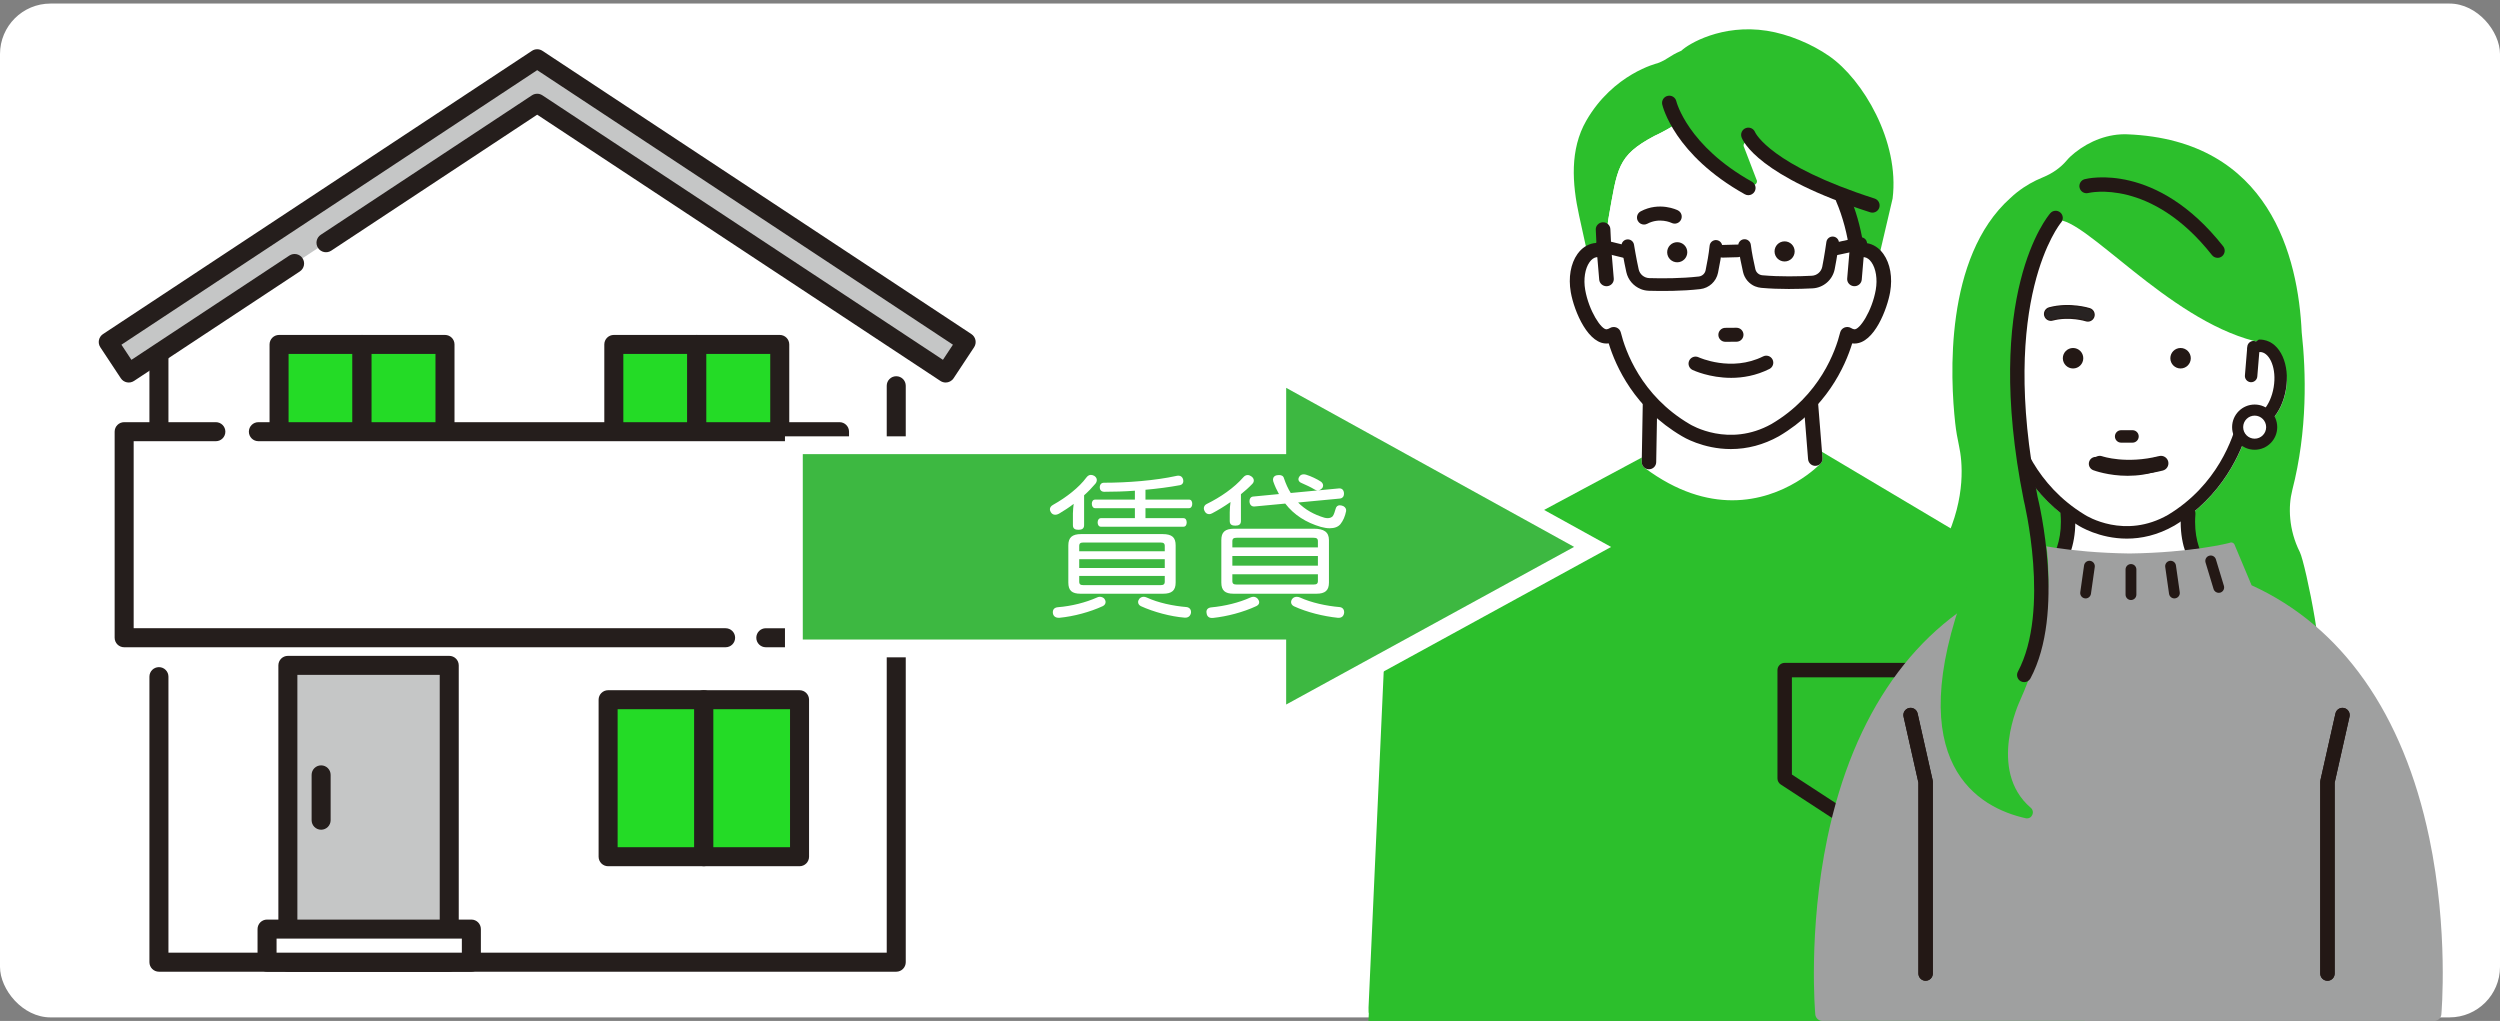 <?xml version="1.0" encoding="UTF-8"?><svg id="_レイヤー_2" xmlns="http://www.w3.org/2000/svg" xmlns:xlink="http://www.w3.org/1999/xlink" viewBox="0 0 1403.27 573.07"><rect x="0" y="0" width="1403.27" height="573.07" fill="#808080" stroke="none"/><defs><style>.cls-1{fill:none;}.cls-2{clip-path:url(#clippath);}.cls-3{fill:#fff;}.cls-4{fill:#9fa0a0;}.cls-5{fill:#c5c6c6;}.cls-6{fill:#251e1c;}.cls-7{fill:#231815;}.cls-8{fill:#3db841;}.cls-9{fill:#2cbf2c;}.cls-10{fill:#282322;}.cls-11{fill:#24db26;}</style><clipPath id="clippath"><rect class="cls-1" x="753.46" width="624.73" height="573.07"/></clipPath></defs><g id="line"><g><rect class="cls-3" y="2" width="1403.27" height="569.07" rx="28.35" ry="28.35"/><g><polygon class="cls-3" points="89.21 540.09 503.07 540.09 503.07 187.98 301.53 57.97 89.21 192.91 89.21 540.09"/><path class="cls-6" d="M89.21,359.7c-2.95,0-5.34-2.39-5.34-5.34V192.91c0-2.95,2.39-5.34,5.34-5.34s5.34,2.39,5.34,5.34v161.46c0,2.95-2.39,5.34-5.34,5.34Z"/><path class="cls-6" d="M503.07,545.43H89.21c-2.95,0-5.34-2.39-5.34-5.34v-160.28c0-2.95,2.39-5.34,5.34-5.34s5.34,2.39,5.34,5.34v154.94H497.73V216.52c0-2.95,2.39-5.34,5.34-5.34s5.34,2.39,5.34,5.34v323.57c0,2.95-2.39,5.34-5.34,5.34Z"/><g><g><rect class="cls-11" x="341.34" y="392.76" width="53.72" height="88.12"/><path class="cls-6" d="M395.07,486.22h-53.73c-2.95,0-5.34-2.39-5.34-5.34v-88.12c0-2.95,2.39-5.34,5.34-5.34h53.73c2.95,0,5.34,2.39,5.34,5.34v88.12c0,2.95-2.39,5.34-5.34,5.34Zm-48.39-10.68h43.05v-77.45h-43.05v77.45Z"/></g><g><rect class="cls-11" x="395.07" y="392.76" width="53.72" height="88.12"/><path class="cls-6" d="M448.79,486.22h-53.72c-2.95,0-5.34-2.39-5.34-5.34v-88.12c0-2.95,2.39-5.34,5.34-5.34h53.72c2.95,0,5.34,2.39,5.34,5.34v88.12c0,2.95-2.39,5.34-5.34,5.34Zm-48.39-10.68h43.05v-77.45h-43.05v77.45Z"/></g></g><g><g><g><rect class="cls-11" x="156.64" y="193.34" width="46.57" height="77.28"/><path class="cls-6" d="M203.21,275.96h-46.57c-2.95,0-5.34-2.39-5.34-5.34v-77.28c0-2.95,2.39-5.34,5.34-5.34h46.57c2.95,0,5.34,2.39,5.34,5.34v77.28c0,2.95-2.39,5.34-5.34,5.34Zm-41.23-10.68h35.89v-66.61h-35.89v66.61Z"/></g><g><rect class="cls-11" x="203.21" y="193.34" width="46.57" height="77.28"/><path class="cls-6" d="M249.78,275.96h-46.57c-2.95,0-5.34-2.39-5.34-5.34v-77.28c0-2.95,2.39-5.34,5.34-5.34h46.57c2.95,0,5.34,2.39,5.34,5.34v77.28c0,2.95-2.39,5.34-5.34,5.34Zm-41.23-10.68h35.89v-66.61h-35.89v66.61Z"/></g></g><g><g><rect class="cls-11" x="344.54" y="193.34" width="46.57" height="77.28"/><path class="cls-6" d="M391.11,275.96h-46.57c-2.95,0-5.34-2.39-5.34-5.34v-77.28c0-2.95,2.39-5.34,5.34-5.34h46.57c2.95,0,5.34,2.39,5.34,5.34v77.28c0,2.95-2.39,5.34-5.34,5.34Zm-41.23-10.68h35.89v-66.61h-35.89v66.61Z"/></g><g><rect class="cls-11" x="391.11" y="193.34" width="46.57" height="77.28"/><path class="cls-6" d="M437.68,275.96h-46.57c-2.95,0-5.34-2.39-5.34-5.34v-77.28c0-2.95,2.39-5.34,5.34-5.34h46.57c2.95,0,5.34,2.39,5.34,5.34v77.28c0,2.95-2.39,5.34-5.34,5.34Zm-41.23-10.68h35.89v-66.61h-35.89v66.61Z"/></g></g></g><g><g><rect class="cls-5" x="161.59" y="373.49" width="90.57" height="166.61"/><path class="cls-6" d="M252.16,545.43h-90.57c-2.95,0-5.34-2.39-5.34-5.34v-166.61c0-2.95,2.39-5.34,5.34-5.34h90.57c2.95,0,5.34,2.39,5.34,5.34v166.61c0,2.95-2.39,5.34-5.34,5.34Zm-85.24-10.68h79.9v-155.93h-79.9v155.93Z"/></g><g><rect class="cls-3" x="149.9" y="521.5" width="114.68" height="18.59"/><path class="cls-6" d="M264.58,545.43h-114.68c-2.95,0-5.34-2.39-5.34-5.34v-18.59c0-2.95,2.39-5.34,5.34-5.34h114.68c2.95,0,5.34,2.39,5.34,5.34v18.59c0,2.95-2.39,5.34-5.34,5.34Zm-109.34-10.68h104v-7.91h-104v7.91Z"/></g><path class="cls-6" d="M180.25,465.73c-2.95,0-5.34-2.39-5.34-5.34v-25.45c0-2.95,2.39-5.34,5.34-5.34s5.34,2.39,5.34,5.34v25.45c0,2.95-2.39,5.34-5.34,5.34Z"/></g><g><polygon class="cls-3" points="542.31 191.97 301.53 32.98 60.76 191.97 72.26 209.37 301.53 57.97 530.81 209.37 542.31 191.97"/><g><polygon class="cls-5" points="301.53 32.98 60.76 191.97 72.26 209.37 165.35 147.9 182.99 136.25 301.53 57.97 530.81 209.37 542.31 191.97 301.53 32.98"/><path class="cls-6" d="M530.81,214.71c-1.01,0-2.03-.28-2.94-.88L301.53,64.37l-115.6,76.33c-2.46,1.62-5.77,.95-7.4-1.51-1.63-2.46-.95-5.77,1.51-7.4l118.54-78.28c1.78-1.18,4.1-1.18,5.88,0l224.82,148.46,5.61-8.49L301.53,39.38,68.16,193.49l5.61,8.49,88.64-58.53c2.46-1.62,5.77-.95,7.4,1.51,1.63,2.46,.95,5.77-1.51,7.4l-93.09,61.47c-2.46,1.62-5.77,.95-7.4-1.51l-11.5-17.4c-.78-1.18-1.06-2.62-.78-4.01,.28-1.39,1.11-2.61,2.29-3.39L298.59,28.53c1.78-1.18,4.1-1.18,5.88,0l240.78,158.99c1.18,.78,2,2,2.29,3.39,.28,1.39,0,2.83-.78,4.01l-11.5,17.4c-1.03,1.55-2.73,2.4-4.46,2.4Z"/></g></g><g><rect class="cls-3" x="69.69" y="242.31" width="401.54" height="115.66"/><path class="cls-6" d="M407.29,363.31H69.69c-2.95,0-5.34-2.39-5.34-5.34v-115.66c0-2.95,2.39-5.34,5.34-5.34h51.47c2.95,0,5.34,2.39,5.34,5.34s-2.39,5.34-5.34,5.34h-46.13v104.98H407.29c2.95,0,5.34,2.39,5.34,5.34s-2.39,5.34-5.34,5.34Z"/><path class="cls-6" d="M471.23,363.31h-41.37c-2.95,0-5.34-2.39-5.34-5.34s2.39-5.34,5.34-5.34h36.03v-104.98H145.03c-2.95,0-5.34-2.39-5.34-5.34s2.39-5.34,5.34-5.34H471.23c2.95,0,5.34,2.39,5.34,5.34v115.66c0,2.95-2.39,5.34-5.34,5.34Z"/></g></g><g class="cls-2"><g><path class="cls-9" d="M933.81,250.24l-126.81,68h0c-28.51,13.45-29.92,49.91-29.92,49.91l-9.03,200.03c0,.32,.01,.51,.03,.59-.03,.47-.04,.6,0,0,.06,.37,.2-1.34,.34-3.17,0,.59-.03,1.62-.09,3.25-.06,1.21-.14,2.61-.22,4.21h402.13c-.08-1.6-.16-3-.22-4.21-.05-1.62-.08-2.65-.09-3.25,.13,1.83,.28,3.54,.34,3.17,.04,.6,.03,.47,0,0,.01-.09,.02-.28,.03-.59l-9.03-200.03s-1.41-36.46-29.92-49.91h0l-115.27-68.54-82.26,.54Z"/><g><path class="cls-3" d="M1018.93,257.44l-4.66-58.17h-87.63l-1.06,60.09c54.18,40.4,93.36-1.91,93.36-1.91Z"/><path class="cls-3" d="M972.35,280.81c-14.28,0-30.98-4.61-49.21-18.2-1.05-.78-1.65-2.02-1.63-3.32l1.06-60.09c.04-2.21,1.84-3.99,4.06-3.99h87.64c2.11,0,3.87,1.62,4.04,3.73l4.66,58.18c.09,1.13-.3,2.25-1.07,3.08-.28,.3-19.59,20.61-49.55,20.61Zm-42.69-23.48c45.12,32.38,78.3,5.01,85.07-1.42l-4.22-52.58h-79.9l-.95,54Z"/></g><path class="cls-7" d="M925.57,263.41s-.05,0-.07,0c-2.24-.04-4.02-1.89-3.98-4.13l1.06-60.09c.04-2.21,1.84-3.99,4.06-3.99h87.64c2.11,0,3.87,1.62,4.04,3.73l4.66,58.18c.18,2.23-1.49,4.19-3.72,4.37-2.23,.17-4.19-1.49-4.37-3.72l-4.36-54.44h-79.9l-.99,56.1c-.04,2.22-1.85,3.99-4.06,3.99Z"/><path class="cls-9" d="M1026.81,31.52c-9.97-6.93-23.08-12.38-35.02-14.25-25.26-3.95-44.14,7.39-48.02,11.19-7.3,3.15-7.28,4.74-13.41,7.04,0,0-24.83,5.85-40.01,32.31-9.2,16.04-7.94,35.17-3.96,53.3l4.68,21.29c1.27-1.03,2.71-1.71,4.29-1.97,1.7-.27,3.4-.02,5.05,.65l2.35-17.97c5.13-28.92,4.88-35.62,25.89-46.81,0,0,11.88-5.22,20.88-13.23,34.89-16.03,60.15,8.01,77.66,35.49,0,0,10.45,11.67,7.25,12.98,.98,2.26,3.38,10.49,5.27,17.89,1.26,4.92,2.28,9.47,2.52,11.65,1.65-.67,3.35-.92,5.05-.65,2.89,.47,5.3,2.36,7.05,5.18l8.01-34.2c4-32.06-16.74-66.83-35.52-79.88Z"/><path class="cls-3" d="M949.53,63.06c34.89-16.03,60.15,8.01,77.66,35.49,0,0,10.45,11.67,7.25,12.98,.98,2.26,3.38,10.49,5.27,17.89,1.26,4.92,2.28,9.47,2.52,11.65,1.65-.67,3.35-.92,5.05-.65,7.3,1.2,11.62,11.45,9.63,22.89-1.99,11.44-9.52,26.64-16.83,25.44-1.15-.19-2.22-.63-3.21-1.24-2.56,10.34-11.71,37.03-40.51,53.94-26.5,14.77-50.07,0-50.07,0-28.8-16.91-37.95-43.59-40.51-53.94-.99,.61-2.06,1.04-3.21,1.24-7.31,1.19-14.84-14-16.83-25.44-1.98-11.44,2.33-21.69,9.63-22.89,1.7-.27,3.4-.02,5.05,.65l2.35-17.97c5.13-28.92,4.88-35.62,25.89-46.81,0,0,11.88-5.22,20.88-13.23Z"/><g><path class="cls-7" d="M1047.84,137.11c-.88-.14-1.76-.19-2.65-.14-1.34-8.93-4.13-18.86-7.55-26.75-.74-1.72-2.78-2.51-4.55-1.8-1.77,.72-2.59,2.7-1.85,4.41,3.63,8.35,6.49,19.16,7.5,28.29l-1.29,15.23c-.16,1.85,1.26,3.48,3.17,3.63,.1,0,.19,.01,.29,.01,1.79,0,3.31-1.33,3.45-3.09l1.12-13.19c.41-.03,.82-.03,1.21,.03,4.64,.76,8.57,8.75,6.79,19-2.08,11.95-9.21,23.25-12.82,22.69-.64-.11-1.28-.36-1.95-.77-.95-.58-2.12-.68-3.16-.27-1.04,.41-1.81,1.28-2.07,2.34-2.52,10.2-11.37,35.66-38.86,51.8-24.26,13.52-45.57,.64-46.55,.04-27.57-16.18-36.41-41.64-38.93-51.84-.26-1.06-1.03-1.93-2.07-2.34-1.04-.41-2.21-.31-3.16,.28-.66,.41-1.3,.65-1.93,.76-3.62,.6-10.75-10.73-12.83-22.68-1.78-10.25,2.15-18.24,6.78-19,.39-.06,.8-.06,1.22-.03l1.12,13.19c.15,1.76,1.67,3.09,3.45,3.09,.1,0,.19,0,.29-.01,1.91-.15,3.33-1.78,3.17-3.63l-1.31-15.49-.6-12.28c-.09-1.86-1.7-3.29-3.63-3.21-1.91,.09-3.39,1.67-3.3,3.53l.39,8.04c-.65,0-1.3,.05-1.95,.16-9.34,1.53-14.82,13.29-12.48,26.77,1.86,10.72,9.86,29.99,20.84,28.21,.09-.01,.18-.03,.27-.05,3.79,12.63,14.19,36.54,40.98,52.26,.68,.43,11.66,7.14,27.12,7.14,7.95,0,17.09-1.77,26.62-7.09,26.86-15.77,37.28-39.68,41.07-52.31,.09,.02,.19,.04,.28,.05,.48,.08,.95,.12,1.42,.12,10.21,0,17.63-18.07,19.41-28.32,2.34-13.48-3.14-25.24-12.49-26.77Z"/><path class="cls-7" d="M971.53,252.06c-15.75,0-26.99-6.94-27.46-7.24-26.54-15.57-37.11-39.09-41.09-52.08-11.25,1.54-19.4-17.91-21.29-28.75-1.43-8.25-.06-16.06,3.75-21.42,2.4-3.37,5.59-5.47,9.24-6.07,.46-.07,.93-.12,1.4-.15l-.36-7.4c-.05-1.05,.31-2.06,1.03-2.84,.74-.81,1.76-1.29,2.87-1.34,2.26-.14,4.18,1.61,4.29,3.8l.6,12.28,1.31,15.47c.09,1.05-.24,2.07-.92,2.88-.71,.84-1.71,1.35-2.83,1.44-.11,0-.22,.01-.34,.01-2.11,0-3.9-1.61-4.08-3.67l-1.07-12.64c-.19,0-.37,.02-.54,.04-1.37,.23-2.7,1.18-3.82,2.77-2.54,3.57-3.48,9.52-2.44,15.51,2.07,11.89,9.18,22.64,12.11,22.17,.56-.09,1.12-.31,1.71-.67,1.11-.68,2.5-.81,3.72-.33,1.22,.48,2.14,1.52,2.45,2.77,2.5,10.12,11.27,35.39,38.64,51.45,.9,.56,22.01,13.28,45.93-.05,27.29-16.02,36.06-41.28,38.56-51.4,.31-1.25,1.22-2.28,2.44-2.77,1.22-.48,2.61-.36,3.72,.32,.59,.36,1.16,.59,1.72,.68,2.98,.5,10.04-10.32,12.1-22.17,1.04-5.99,.1-11.93-2.44-15.5-1.13-1.59-2.45-2.54-3.83-2.77-.17-.03-.34-.04-.53-.05l-1.07,12.64c-.18,2.17-2.16,3.85-4.43,3.65-1.1-.09-2.11-.6-2.82-1.44-.69-.81-1.01-1.83-.92-2.88l1.29-15.23c-1-8.94-3.85-19.71-7.45-27.99-.42-.97-.44-2.05-.04-3.03,.41-1.01,1.2-1.79,2.22-2.21,2.08-.85,4.48,.11,5.36,2.13,3.33,7.67,6.13,17.48,7.51,26.35,.74-.03,1.48,.04,2.21,.16h0c3.65,.6,6.85,2.7,9.25,6.08,3.82,5.37,5.18,13.17,3.75,21.42-1.57,9.04-8.8,28.84-20.03,28.84-.43-.02-.84-.03-1.26-.08-3.99,12.99-14.57,36.52-41.19,52.14-8.54,4.76-17.61,7.17-26.94,7.17Zm-68.12-60.65c.27,0,.53,.18,.61,.45,3.8,12.69,14.15,36.32,40.7,51.9,.48,.3,11.41,7.05,26.81,7.05,9.12,0,17.98-2.36,26.32-7.01,26.6-15.61,36.97-39.25,40.77-51.94,.09-.31,.4-.5,.73-.44l.26,.05c.44,.07,.92,.09,1.31,.11,9.87,0,17.11-18.11,18.8-27.8,1.35-7.8,.03-15.46-3.54-20.48-2.2-3.1-5.12-5.02-8.43-5.57-.82-.13-1.67-.17-2.51-.13-.33,.04-.61-.21-.66-.53-1.34-8.91-4.15-18.86-7.51-26.59-.61-1.4-2.28-2.06-3.73-1.47-.71,.29-1.26,.83-1.54,1.52-.27,.67-.26,1.4,.03,2.06,3.64,8.39,6.53,19.3,7.54,28.47l-1.29,15.35c-.06,.71,.16,1.4,.63,1.96,.49,.58,1.19,.94,1.97,1,.08,0,.16,0,.24,0,1.47,0,2.71-1.11,2.83-2.52l1.12-13.19c.03-.3,.27-.55,.57-.57,.51-.04,.95-.03,1.36,.04,1.72,.28,3.33,1.42,4.65,3.28,2.77,3.9,3.76,10.04,2.65,16.45-2,11.52-9.18,23.92-13.54,23.2-.73-.12-1.44-.4-2.18-.85-.78-.47-1.75-.56-2.6-.22-.85,.33-1.48,1.05-1.69,1.9-2.54,10.27-11.45,35.93-39.16,52.19-24.57,13.69-46.28,.6-47.2,.03-27.77-16.3-36.67-41.95-39.21-52.22-.21-.86-.84-1.57-1.69-1.9-.85-.34-1.83-.25-2.6,.23-.73,.45-1.43,.72-2.16,.84-4.35,.71-11.54-11.64-13.55-23.19-1.11-6.4-.12-12.56,2.65-16.45,1.33-1.86,2.93-3,4.65-3.28,.42-.06,.87-.08,1.37-.04,.31,.02,.55,.27,.58,.57l1.12,13.19c.13,1.49,1.51,2.65,3.06,2.51,.78-.06,1.48-.42,1.97-1,.47-.55,.69-1.25,.63-1.96l-1.31-15.49-.6-12.3c-.08-1.53-1.41-2.67-2.98-2.61-.78,.04-1.49,.37-2,.93-.49,.54-.74,1.22-.7,1.94l.39,8.04c0,.17-.05,.34-.17,.46-.12,.12-.28,.2-.45,.2-.62,0-1.24,.05-1.85,.15-3.31,.54-6.22,2.47-8.42,5.56-3.57,5.02-4.89,12.68-3.54,20.48,1.83,10.5,9.6,29.4,20.12,27.69l.25-.04s.08-.01,.12-.01Z"/></g><g><g><path class="cls-7" d="M996.07,141.17c.02,3.12,2.58,5.63,5.69,5.6,3.12-.02,5.62-2.57,5.6-5.69-.02-3.12-2.57-5.63-5.69-5.6-3.12,.02-5.63,2.57-5.6,5.69Z"/><path class="cls-7" d="M935.8,141.63c.02,3.12,2.57,5.63,5.69,5.6,3.12-.02,5.62-2.57,5.6-5.69-.02-3.12-2.57-5.63-5.69-5.6-3.12,.02-5.63,2.57-5.6,5.69Z"/></g><g><path class="cls-7" d="M974.75,191.33c1.9-.02,3.42-1.57,3.41-3.46-.02-1.9-1.57-3.42-3.46-3.41l-6.27,.05c-1.9,.02-3.42,1.57-3.41,3.46,.01,1.9,1.56,3.42,3.46,3.41l6.27-.05Z"/><path class="cls-7" d="M966.96,191.57c-.46-.19-.89-.47-1.26-.84-.74-.73-1.16-1.71-1.17-2.76,0-1.05,.39-2.03,1.12-2.78,.73-.75,1.71-1.16,2.76-1.17l6.27-.05c1.05,0,2.03,.39,2.78,1.13,.74,.73,1.16,1.71,1.17,2.76,0,1.05-.39,2.03-1.12,2.78-.73,.75-1.71,1.16-2.76,1.17h0l-6.27,.05c-.53,0-1.04-.1-1.51-.29Zm8.88-6.41c-.36-.15-.74-.22-1.14-.22l-6.27,.05c-.79,0-1.53,.32-2.08,.88-.55,.56-.86,1.31-.85,2.1,0,.79,.32,1.53,.88,2.08,.56,.55,1.31,.86,2.1,.85l6.27-.05c.79,0,1.53-.32,2.08-.88,.55-.56,.86-1.31,.85-2.1,0-.79-.32-1.53-.88-2.08-.28-.27-.6-.49-.95-.63Zm-1.09,6.17h0s0,0,0,0Z"/></g></g><path class="cls-7" d="M922.8,126.05c-1.41,0-2.78-.76-3.49-2.1-1.02-1.92-.28-4.31,1.64-5.33,10.55-5.58,20.43-.77,20.84-.56,1.95,.97,2.74,3.34,1.76,5.29-.97,1.94-3.32,2.73-5.27,1.77-.32-.15-6.79-3.16-13.65,.47-.59,.31-1.22,.46-1.84,.46Z"/><path class="cls-7" d="M971.66,212.09c-12.05,0-21.04-4.16-21.61-4.43-1.97-.93-2.81-3.28-1.88-5.25,.93-1.96,3.28-2.8,5.24-1.88h0c.18,.09,18.44,8.42,36.25-.48,1.95-.97,4.32-.19,5.29,1.76,.97,1.95,.18,4.32-1.76,5.29-7.51,3.76-14.98,4.99-21.53,4.99Z"/><path class="cls-7" d="M1089.11,571.59c-.13,0-.26,0-.39-.02-2.17-.24-3.75-2.39-3.54-4.8l14.62-164.95c.05-.59,.21-1.16,.47-1.67l30.29-61.56c1.04-2.13,3.44-2.91,5.35-1.74,1.91,1.16,2.61,3.83,1.57,5.95l-29.9,60.78-14.54,164.06c-.2,2.26-1.92,3.95-3.92,3.95Z"/><path class="cls-9" d="M936.2,60.45c3.76,7.88,24.38,29.96,46.81,43.1,1.52,.89,3.4-.32,3.18-2.07l-7.49-19.52c-.22-1.8,1.78-3.02,3.28-2,11.93,8.16,48.57,32.6,66.37,37.72,1.49,.43,2.9-.86,2.63-2.39-3.32-18.73-24.9-113.75-114-57.53-.9,.57-1.24,1.73-.78,2.69Z"/><path class="cls-7" d="M1050.99,119.35c-.41,0-.83-.06-1.24-.19-62.65-20.07-71.41-39.9-72.2-42.09-.76-2.11,.33-4.43,2.44-5.19,2.08-.75,4.37,.3,5.16,2.35,.23,.51,8.85,18.55,67.08,37.21,2.13,.68,3.31,2.97,2.63,5.1-.55,1.72-2.15,2.82-3.86,2.82Z"/><path class="cls-7" d="M981.36,109.57c-.67,0-1.35-.17-1.98-.52-39.54-22.12-46.09-49.25-46.35-50.39-.5-2.19,.87-4.36,3.06-4.85,2.18-.5,4.35,.87,4.85,3.04,.08,.35,6.33,24.95,42.4,45.12,1.96,1.09,2.65,3.57,1.56,5.52-.74,1.33-2.12,2.08-3.54,2.08Z"/><path class="cls-7" d="M1039.98,465.93c-.77,0-1.54-.22-2.22-.66l-38.22-24.93c-1.15-.75-1.84-2.03-1.84-3.4v-60.8c0-2.24,1.82-4.06,4.06-4.06h78.11c2.24,0,4.06,1.82,4.06,4.06v60.8c0,1.4-.72,2.7-1.91,3.44l-39.89,24.93c-.66,.41-1.4,.62-2.15,.62Zm-34.17-31.18l34.21,22.31,35.78-22.36v-54.49h-69.99v54.54Z"/><g><path class="cls-7" d="M920.86,162.2c-3.96-1.62-7.01-5.09-7.99-9.46-1.41-6.29-2.65-13.94-2.7-14.26-.31-1.94,1-3.76,2.94-4.07,1.94-.31,3.76,1,4.07,2.94,.01,.08,1.26,7.76,2.62,13.84,.63,2.8,3.08,4.82,5.95,4.91,7.21,.21,17.88,.23,27.78-.89,1.91-.22,3.46-1.63,3.84-3.51,.78-3.77,1.8-9.21,2.25-13.75,.19-1.95,1.93-3.38,3.89-3.18,1.95,.2,3.38,1.93,3.18,3.89-.48,4.84-1.55,10.55-2.36,14.48-1.01,4.9-5.03,8.57-10,9.14-10.31,1.17-21.35,1.15-28.79,.93-1.64-.05-3.22-.39-4.68-.99Z"/><path class="cls-7" d="M897.81,141.36c-1.6-.65-2.52-2.4-2.1-4.13,.47-1.9,2.39-3.07,4.29-2.6l14.55,3.57c1.9,.46,3.07,2.39,2.6,4.29-.47,1.9-2.39,3.07-4.29,2.6l-14.55-3.57c-.17-.04-.34-.1-.5-.16Z"/><path class="cls-7" d="M985.24,160.78c-3.41-1.39-6.01-4.37-6.86-8.1-.9-3.92-2.09-9.6-2.68-14.42-.24-1.95,1.15-3.72,3.09-3.96,1.95-.24,3.72,1.15,3.96,3.09,.55,4.53,1.69,9.95,2.55,13.7,.43,1.87,2,3.25,3.92,3.42,9.91,.9,20.59,.64,27.79,.27,2.87-.15,5.27-2.22,5.84-5.04,1.23-6.11,2.3-13.82,2.31-13.9,.27-1.94,2.06-3.3,4.01-3.03,1.94,.27,3.3,2.06,3.03,4-.04,.32-1.11,8-2.38,14.32-1.21,6-6.32,10.42-12.43,10.73-7.44,.38-18.47,.65-28.8-.29-1.17-.11-2.29-.39-3.34-.81Z"/><path class="cls-7" d="M1027.38,143.37c-1.05-.43-1.88-1.35-2.13-2.55-.41-1.92,.81-3.81,2.73-4.21l15.73-3.36c1.92-.41,3.81,.81,4.21,2.73,.41,1.92-.81,3.81-2.73,4.21l-15.73,3.36c-.72,.15-1.44,.08-2.08-.18Z"/><path class="cls-7" d="M965.58,144.34c-1.26-.52-2.17-1.74-2.21-3.19-.05-1.96,1.49-3.59,3.45-3.65l8.47-.23c1.96-.05,3.59,1.49,3.65,3.45,.05,1.96-1.49,3.59-3.45,3.65l-8.47,.23c-.51,.01-1-.08-1.44-.26Z"/></g></g><g><path class="cls-9" d="M1286.64,275.23c8.72-33.74,7.75-66.68,5.32-88.72-1.91-41.86-17.7-107.87-97.81-111.12-10.67-.43-21.14,3.66-29.51,10.31-1.72,1.37-3.29,2.82-4.54,4.31-3.57,4.25-8.25,7.42-13.38,9.51-1.24,.5-2.55,1.08-3.91,1.74-4.56,2.23-9.65,5.42-14.41,9.94-37.19,33.25-33.69,101.2-30.92,126.32,.48,4.39,1.26,8.74,2.19,13.06,1.69,7.83,4.15,28.25-7.99,53.54-6.15,17.69-27.89,87-12.17,86.87,3.75-.03,13.22-12.89,16.89-13.3,11.54-1.07,53.07,14.51,53.07,14.51,21.65-3.07,124.44,13.06,148.36,13.3,17.43,5.91-11.09-24.65,2.41-25.39,6.89-.38-6.2-64.01-9.31-70.18-6.35-12.6-6.6-25.71-4.28-34.68Z"/><g><path class="cls-3" d="M1265.29,191.4h0c-.49-.41,.49,.39,0,0-48.82-12.54-95.23-69.58-110.79-67.88-11.13,.37-3.3-1.01-.38-.83-.08-.13-.15-.26-.25-.39-1.21-1.51-3.4-1.75-4.91-.54-15.65,12.57-25.94,32.67-30.59,59.73-.04,.25-.06,.51-.05,.76l.4,8.35c-.66,0-1.31,.05-1.96,.16-9.39,1.59-14.9,13.8-12.55,27.79,2.36,13.99,11.54,23.71,20.95,22.13,.09-.02,.18-.03,.27-.05,3.81,13.11,14.27,37.93,41.21,54.25,.69,.44,11.72,7.41,27.27,7.41,7.99,0,17.18-1.84,26.77-7.36,27.01-16.37,37.48-41.19,41.29-54.31,.09,.02,.19,.04,.28,.05,9.36,1.57,18.58-8.14,20.94-22.13,2.35-13.99-8.52-25.56-17.91-27.16Z"/><path class="cls-3" d="M1154.11,122.69c.16,.27,.29,.54,.38,.83,1.03-.53,.6-.77-.38-.83Z"/></g><path class="cls-3" d="M1286.96,345.84s-40.13-16.85-44.15-20.12c-2.25-1.83-4.41-3.77-6.39-5.83-5.34-5.53-8.45-13.13-8.78-21.14l-.66-16.34,10.31-29.25h-86.27l10.31,29.25-.66,16.34c-.32,8.01-3.44,15.61-8.78,21.14-1.98,2.05-4.14,4-6.39,5.83-4.02,3.27-48.05,31.4-48.05,31.4,0,0,61.72,23.89,91.48,27.4l.14,.4c1.7,.08,3.39,.07,5.08,0,1.69,.06,3.38-.32,5.08-.4h.14c29.76-3.52,87.58-38.69,87.58-38.69Z"/><path class="cls-7" d="M1195.07,266.53c-10.71,0-17.45-2.35-17.87-2.5-2.18-.78-3.31-3.18-2.54-5.37,.78-2.18,3.17-3.33,5.34-2.55,.26,.09,13.45,4.52,31.95-.12,2.23-.56,4.52,.81,5.08,3.05,.56,2.25-.8,4.53-3.05,5.09-7.11,1.78-13.52,2.38-18.92,2.38Z"/><path class="cls-7" d="M1229.71,201.08c0,3.17-2.57,5.75-5.74,5.75s-5.74-2.58-5.74-5.75,2.57-5.75,5.74-5.75,5.74,2.57,5.74,5.75Z"/><path class="cls-7" d="M1169.36,201.08c0,3.17-2.57,5.75-5.74,5.75s-5.74-2.58-5.74-5.75,2.57-5.75,5.74-5.75,5.74,2.57,5.74,5.75Z"/><path class="cls-10" d="M1171.92,180.14c-.35,0-.71-.05-1.06-.17-.15-.05-9.4-2.88-18.8-.38-1.86,.49-3.77-.62-4.27-2.48-.49-1.87,.62-3.78,2.48-4.28,11.46-3.05,22.25,.33,22.71,.47,1.84,.59,2.85,2.56,2.26,4.4-.47,1.49-1.85,2.44-3.33,2.44Z"/><path class="cls-7" d="M1171.92,180.54c-.4,0-.8-.06-1.18-.18-.09-.03-9.21-2.87-18.58-.37-2.08,.55-4.2-.69-4.75-2.76-.27-1-.13-2.05,.39-2.95,.52-.9,1.36-1.54,2.36-1.81,11.54-3.07,22.47,.33,22.93,.48,2.04,.65,3.17,2.85,2.52,4.89-.52,1.62-2,2.71-3.7,2.71Zm-11.51-2.37c5.98,0,10.51,1.42,10.57,1.44,.3,.1,.62,.15,.94,.15,1.35,0,2.54-.87,2.95-2.16,.52-1.63-.38-3.38-2.01-3.9-.45-.14-11.18-3.48-22.49-.47-1.65,.44-2.64,2.14-2.2,3.8,.44,1.65,2.14,2.63,3.79,2.21,2.93-.78,5.82-1.05,8.44-1.05Z"/><path class="cls-7" d="M1196.99,241.47h-6.38c-1.93,0-3.49,1.57-3.49,3.5s1.56,3.5,3.49,3.5h6.38c1.93,0,3.49-1.57,3.49-3.5s-1.56-3.5-3.49-3.5Z"/><path class="cls-7" d="M1209.8,256.7c-15.92,5.85-31.88,.09-32.13,0-1.99-.74-4.21,.26-4.95,2.26-.75,2,.26,4.22,2.25,4.97,.5,.19,8.51,3.14,19.29,3.14,5.55,0,11.83-.78,18.2-3.12,2-.73,3.02-2.95,2.29-4.95-.73-2-2.94-3.03-4.94-2.29Z"/><g><path class="cls-7" d="M1270.54,190.77c-.88-.15-1.76-.19-2.65-.14l-6.47,4.62c.11,1.1,.74,2.08,1.69,2.65,.95,.56,2.11,.65,3.13,.22,1.11-.46,2.17-.61,3.15-.45,4.66,.79,8.62,9.09,6.83,19.73-1.79,10.64-8.24,17.18-12.89,16.4-.65-.11-1.29-.37-1.95-.79-.95-.6-2.13-.7-3.18-.28-1.04,.43-1.82,1.33-2.08,2.42-2.54,10.59-11.43,37.02-39.08,53.78-24.4,14.03-45.82,.67-46.8,.04-27.72-16.8-36.61-43.23-39.14-53.82-.26-1.1-1.04-2-2.08-2.42-1.04-.42-2.23-.32-3.18,.29-.66,.42-1.3,.68-1.94,.79-4.67,.78-11.11-5.76-12.9-16.39-1.79-10.64,2.16-18.94,6.82-19.73,.99-.16,2.05-.01,3.16,.45,1.1,.46,2.37,.32,3.35-.36,.98-.69,1.54-1.83,1.48-3.03l-.59-12.41-6.94-.81c-.04,.25-.06,.51-.05,.76l.4,8.35c-.66,0-1.31,.05-1.96,.16-9.39,1.59-14.9,13.8-12.55,27.79,2.36,13.99,11.54,23.71,20.95,22.13,.09-.02,.18-.03,.27-.05,3.81,13.11,14.27,37.93,41.21,54.25,.69,.44,11.72,7.41,27.27,7.41,7.99,0,17.18-1.84,26.77-7.36,27.01-16.37,37.48-41.19,41.29-54.31,.09,.02,.19,.04,.28,.05,9.36,1.57,18.58-8.14,20.94-22.13,2.35-13.99-3.16-26.2-12.56-27.79Z"/><path class="cls-7" d="M1263.57,214.54c-.1,0-.19,0-.29-.01-1.92-.16-3.35-1.85-3.19-3.77l1.33-16.16c.16-1.92,1.84-3.36,3.76-3.2,1.92,.16,3.35,1.85,3.19,3.77l-1.33,16.16c-.15,1.83-1.68,3.21-3.48,3.21Z"/><path class="cls-6" d="M1123.63,214.54c-1.8,0-3.32-1.38-3.47-3.21l-1.33-16.16c-.16-1.92,1.27-3.61,3.19-3.77,1.94-.14,3.61,1.27,3.76,3.2l1.33,16.16c.16,1.93-1.27,3.61-3.19,3.77-.1,0-.19,.01-.29,.01Z"/></g><g><path class="cls-3" d="M1275.12,239.76c0,5.29-4.28,9.58-9.56,9.58s-9.56-4.29-9.56-9.58,4.28-9.58,9.56-9.58,9.56,4.29,9.56,9.58Z"/><path class="cls-7" d="M1265.56,252.45c-6.98,0-12.66-5.69-12.66-12.69s5.68-12.69,12.66-12.69,12.66,5.69,12.66,12.69-5.68,12.69-12.66,12.69Zm0-19.16c-3.56,0-6.45,2.9-6.45,6.47s2.89,6.47,6.45,6.47,6.45-2.9,6.45-6.47-2.89-6.47-6.45-6.47Z"/></g><path class="cls-7" d="M1244.75,144.72c-1.18,0-2.35-.52-3.14-1.52-34.17-43.39-69.09-34.96-69.44-34.87-2.14,.55-4.32-.74-4.87-2.88-.55-2.14,.73-4.33,2.87-4.88,1.63-.42,40.34-9.78,77.71,37.67,1.37,1.74,1.07,4.26-.66,5.63-.73,.58-1.61,.86-2.47,.86Z"/><g><path class="cls-7" d="M1146.28,329.78c-1.33,0-2.64-.66-3.41-1.87-1.2-1.88-.66-4.38,1.21-5.59,.64-.42,14.43-9.88,12.53-33.74-.18-2.23,1.48-4.19,3.71-4.37,2.24-.16,4.18,1.49,4.36,3.72,2.31,28.96-15.45,40.72-16.21,41.2-.68,.43-1.43,.64-2.18,.64Z"/><path class="cls-7" d="M1242.62,329.78c-.74,0-1.5-.21-2.17-.64-.76-.49-18.52-12.24-16.21-41.2,.18-2.23,2.13-3.88,4.36-3.72,2.23,.18,3.89,2.13,3.71,4.37-1.91,23.9,11.94,33.35,12.53,33.74,1.86,1.23,2.39,3.74,1.18,5.61-.78,1.2-2.07,1.85-3.4,1.85Z"/></g><path class="cls-4" d="M1363.55,470.25c-14.57-69.69-49.05-118.68-99.71-141.72l-9.58-22.8c-.22-.52-.64-.92-1.17-1.12-.53-.19-1.11-.16-1.61,.1-.21,.1-21.02,5.48-56.15,5.97-35.18-.49-56-5.87-56.2-5.97-.5-.26-1.08-.29-1.61-.1-.53,.19-.95,.6-1.17,1.12l-9.37,22.31c-.39,.05-.78,.14-1.15,.31-50.87,22.96-85.49,72.03-100.1,141.9-10.95,52.38-6.85,98.68-6.8,99.14,.19,2.09,1.94,3.68,4.03,3.68h343.36c2.09,0,3.84-1.6,4.03-3.68,.04-.46,4.15-46.75-6.8-99.14Z"/><path class="cls-7" d="M1080.86,550.51c-2.24,0-4.05-1.82-4.05-4.06v-107.15l-8.34-37.04c-.49-2.19,.88-4.36,3.06-4.85,2.18-.49,4.35,.88,4.84,3.06l8.44,37.48c.07,.29,.1,.59,.1,.89v107.6c0,2.24-1.81,4.06-4.05,4.06Z"/><path class="cls-7" d="M1306.41,550.51c-2.24,0-4.05-1.82-4.05-4.06v-107.6c0-.3,.03-.6,.1-.89l8.44-37.48c.49-2.18,2.66-3.56,4.84-3.06,2.18,.49,3.55,2.67,3.06,4.85l-8.34,37.04v107.15c0,2.24-1.81,4.06-4.05,4.06Z"/><path class="cls-7" d="M1080.87,550.51c-2.24,0-4.05-1.82-4.05-4.06v-107.15l-8.34-37.04c-.49-2.19,.88-4.36,3.06-4.85,2.17-.49,4.35,.88,4.84,3.06l8.44,37.48c.07,.29,.1,.59,.1,.89v107.6c0,2.24-1.81,4.06-4.05,4.06Z"/><path class="cls-7" d="M1306.43,550.51c-2.24,0-4.05-1.82-4.05-4.06v-107.6c0-.3,.03-.6,.1-.89l8.44-37.48c.49-2.19,2.66-3.55,4.84-3.06,2.18,.49,3.55,2.67,3.06,4.85l-8.34,37.04v107.15c0,2.24-1.81,4.06-4.05,4.06Z"/><path class="cls-7" d="M1170.68,335.9c-.14,0-.29-.01-.43-.03-1.66-.24-2.81-1.78-2.58-3.44l2.13-15.04c.24-1.67,1.77-2.82,3.43-2.58,1.66,.24,2.81,1.78,2.58,3.44l-2.14,15.04c-.22,1.52-1.52,2.62-3,2.62Z"/><path class="cls-7" d="M1245.39,332.77c-1.3,0-2.51-.85-2.9-2.16l-4.5-14.87c-.49-1.61,.42-3.31,2.02-3.8,1.6-.49,3.3,.42,3.79,2.03l4.5,14.87c.49,1.61-.42,3.31-2.02,3.8-.29,.09-.59,.13-.88,.13Z"/><path class="cls-7" d="M1220.5,335.9c-1.49,0-2.79-1.1-3-2.62l-2.14-15.04c-.24-1.66,.92-3.2,2.58-3.44,1.66-.22,3.2,.92,3.43,2.58l2.14,15.04c.24,1.66-.92,3.2-2.58,3.44-.15,.02-.29,.03-.43,.03Z"/><path class="cls-7" d="M1196.13,336.8c-1.68,0-3.04-1.36-3.04-3.04v-14.11c0-1.68,1.36-3.04,3.04-3.04s3.04,1.36,3.04,3.04v14.11c0,1.68-1.36,3.04-3.04,3.04Z"/><path class="cls-9" d="M1161.52,115.32s-33.77,36.27-28.95,105.18c0,0,0,39.9,13.27,72.54,0,0,14.47,41.11-12.06,100.35,0,0-18.5,38.95,6.07,59.99,2.68,2.3,.61,6.67-2.84,5.9-26-5.81-70.79-29.99-33.38-129.97,0,0,6.03-38.69,2.41-68.91,0,0-33.77-148.71,55.48-145.08Z"/><path class="cls-7" d="M1136.19,382.89c-.64,0-1.28-.15-1.88-.47-1.95-1.04-2.69-3.47-1.65-5.42,18.34-34.47,3.42-95.67,3.27-96.28-.01-.06-.03-.12-.04-.19-23.04-115.46,13.4-159.06,14.96-160.85,1.45-1.67,3.97-1.85,5.64-.39,1.66,1.45,1.84,3.97,.4,5.64-.42,.49-35.29,43.01-13.18,153.94,.93,3.76,15.61,65.07-3.99,101.9-.72,1.35-2.1,2.12-3.53,2.12Z"/></g></g><g><polygon class="cls-8" points="716.93 363.96 445.61 363.96 445.61 249.91 716.93 249.91 716.93 209.21 893.94 306.99 716.93 403.9 716.93 363.96"/><path class="cls-3" d="M721.93,217.69l161.63,89.28-161.63,88.49v-36.5H450.61v-104.06h271.33v-37.22m-10-16.95v44.17H440.61v124.06h271.33v43.37l192.38-105.32-192.38-106.27h0Z"/></g><g><path class="cls-3" d="M602.24,288.08c0-1.81,.26-3.7,.43-5.25-2.67,2.07-5.51,3.87-8.26,5.51-.77,.43-1.46,.6-2.07,.6-1.12,0-1.98-.52-2.5-1.46-.34-.52-.52-1.03-.52-1.64,0-.86,.52-1.81,1.81-2.5,7.4-4.13,14.54-9.73,18.67-15.32,.77-1.03,1.64-1.46,2.5-1.46,.6,0,1.21,.17,1.89,.52,.95,.6,1.46,1.46,1.46,2.32,0,.69-.26,1.46-.77,2.07-1.89,2.24-4.04,4.48-6.37,6.54v16.78c0,1.98-1.29,2.58-3.18,2.58s-3.1-.6-3.1-2.58v-6.71Zm15.06,46.9c1.03,0,2.07,.43,2.67,1.2,.34,.52,.6,1.12,.6,1.72,0,.95-.52,1.81-1.55,2.32-7.06,3.27-16.27,5.77-24.27,6.54h-.6c-1.81,0-3.01-1.03-3.18-2.75v-.43c0-1.55,.95-2.58,2.84-2.75,7.75-.6,15.66-2.67,21.86-5.42,.52-.26,1.03-.43,1.64-.43Zm-10.76-1.72c-4.91,0-6.88-1.81-6.88-6.28v-20.83c0-4.39,2.07-6.37,7.23-6.37h45.61c5.51,0,7.4,1.98,7.4,6.37v20.83c0,4.47-2.15,6.28-7.06,6.28h-46.3Zm47.25-26.76c0-1.55-.77-1.98-2.41-1.98h-43.29c-1.55,0-2.32,.43-2.32,1.98v2.93h48.02v-2.93Zm0,7.4h-48.02v4.91h48.02v-4.91Zm-48.02,9.38v3.18c0,1.55,.77,1.98,2.32,1.98h43.29c1.63,0,2.41-.43,2.41-1.98v-3.18h-48.02Zm37.18-32.44h21.26c1.29,0,1.89,1.03,1.89,2.41s-.6,2.41-1.89,2.41h-46.21c-1.21,0-1.89-1.03-1.89-2.41s.69-2.41,1.89-2.41h19.02v-5.59h-22.29c-1.2,0-1.89-1.12-1.89-2.5s.69-2.32,1.89-2.32h22.29v-4.99c-5.94,.43-11.79,.6-17.21,.6-1.55,0-2.5-.95-2.5-2.5s.86-2.58,2.32-2.58c13.17,0,28.83-1.21,40.88-3.87,.34-.09,.69-.09,1.03-.09,1.21,0,2.07,.69,2.5,1.89,.09,.43,.17,.77,.17,1.12,0,1.12-.6,2.07-1.89,2.32-6.02,1.12-12.65,1.98-19.36,2.58v5.51h24.44c1.21,0,1.81,.95,1.81,2.41,0,1.29-.6,2.41-1.81,2.41h-24.44v5.59Zm-4.13,47.07c0-.6,.26-1.21,.69-1.81,.6-.69,1.46-1.12,2.5-1.12,.52,0,1.12,.17,1.72,.43,6.28,2.93,14.8,4.73,22.29,5.34,1.46,.17,2.5,1.21,2.5,2.67v.52c-.26,1.63-1.38,2.75-3.1,2.75h-.52c-7.75-.6-17.38-3.18-24.53-6.46-1.03-.52-1.55-1.38-1.55-2.32Z"/><path class="cls-3" d="M690.27,287.39c0-1.81,.17-3.7,.43-5.59-3.44,2.41-6.97,4.56-10.24,6.28-.6,.34-1.2,.52-1.72,.52-1.03,0-1.98-.52-2.5-1.55-.34-.52-.52-1.12-.52-1.72,0-.95,.52-1.89,1.55-2.41,7.75-3.79,15.49-9.12,20.65-15.06,.69-.77,1.46-1.21,2.41-1.21,.69,0,1.38,.26,1.98,.69,.95,.6,1.46,1.46,1.46,2.41,0,.6-.26,1.29-.86,1.89-1.98,2.07-4.13,3.96-6.37,5.77v15.06c0,1.98-1.29,2.58-3.18,2.58s-3.1-.6-3.1-2.58v-5.08Zm13.25,47.59c1.12,0,1.98,.52,2.58,1.29,.43,.6,.69,1.2,.69,1.81,0,.86-.52,1.63-1.64,2.15-7.4,3.44-16.35,5.77-24.35,6.63h-.6c-1.64,0-2.75-.95-2.93-2.67-.09-.26-.09-.52-.09-.69,0-1.46,.95-2.41,2.75-2.58,7.49-.69,15.66-2.67,21.86-5.51,.6-.26,1.21-.43,1.72-.43Zm-11.1-1.72c-4.82,0-6.88-1.81-6.88-6.28v-23.84c0-4.39,1.98-6.37,7.23-6.37h44.75c5.51,0,8.43,1.81,8.43,6.37v23.84c0,4.47-2.15,6.28-7.06,6.28h-46.47Zm47.33-29.43c0-1.55-.77-1.98-2.41-1.98h-43.2c-1.64,0-2.41,.43-2.41,1.98v3.44h48.02v-3.44Zm0,8.26h-48.02v5.42h48.02v-5.42Zm-48.02,10.24v3.79c0,1.55,.77,1.98,2.41,1.98h43.2c1.63,0,2.41-.43,2.41-1.98v-3.79h-48.02Zm59.98-48.19h.17c1.38,0,2.32,.86,2.5,2.58v.43c0,1.55-.86,2.5-2.07,2.67l-23.67,2.24c3.96,4.04,8.95,6.8,14.72,8.52,.6,.17,1.29,.26,1.89,.26,1.21,0,2.24-.43,2.84-1.12,.69-.95,1.12-2.5,1.64-4.22,.34-1.29,1.2-1.89,2.32-1.89,.34,0,.69,.09,1.12,.17,1.46,.34,2.41,1.38,2.41,2.58v.52c-.6,3.01-1.63,5.34-3.18,7.31-1.29,1.55-3.36,2.32-6.02,2.32-1.46,0-3.18-.26-4.99-.77-8.26-2.41-15.06-6.71-19.97-13.08l-17.3,1.63h-.26c-1.29,0-2.32-.86-2.5-2.58v-.43c0-1.55,.86-2.5,2.15-2.58l14.37-1.38c-1.2-2.15-2.32-4.56-3.18-7.06-.09-.34-.17-.69-.17-1.03,0-1.29,.86-2.32,2.41-2.5,.43-.09,.77-.09,1.03-.09,1.38,0,2.41,.52,2.75,1.89,1.03,3.01,2.24,5.77,3.79,8.18l27.19-2.58Zm-27.02,63.86c0-.69,.26-1.38,.77-1.98,.6-.69,1.46-1.03,2.5-1.03,.6,0,1.21,.17,1.81,.43,6.2,2.84,14.72,4.73,22.2,5.34,1.55,.17,2.5,1.29,2.5,2.75v.52c-.26,1.81-1.38,2.75-3.01,2.75h-.52c-8.18-.86-17.3-3.1-24.61-6.46-1.12-.52-1.64-1.46-1.64-2.32Zm16.78-67.64c.77,.6,1.2,1.38,1.2,2.15,0,.52-.17,1.12-.6,1.55-.69,.77-1.55,1.21-2.5,1.21-.6,0-1.21-.17-1.81-.6-1.81-1.12-4.91-2.58-7.14-3.53-1.21-.43-1.81-1.29-1.81-2.15,0-.52,.17-.95,.52-1.46,.52-.86,1.38-1.29,2.5-1.29,.43,0,.95,.09,1.46,.26,2.5,.77,6.02,2.41,8.18,3.87Z"/></g></g></g></svg>